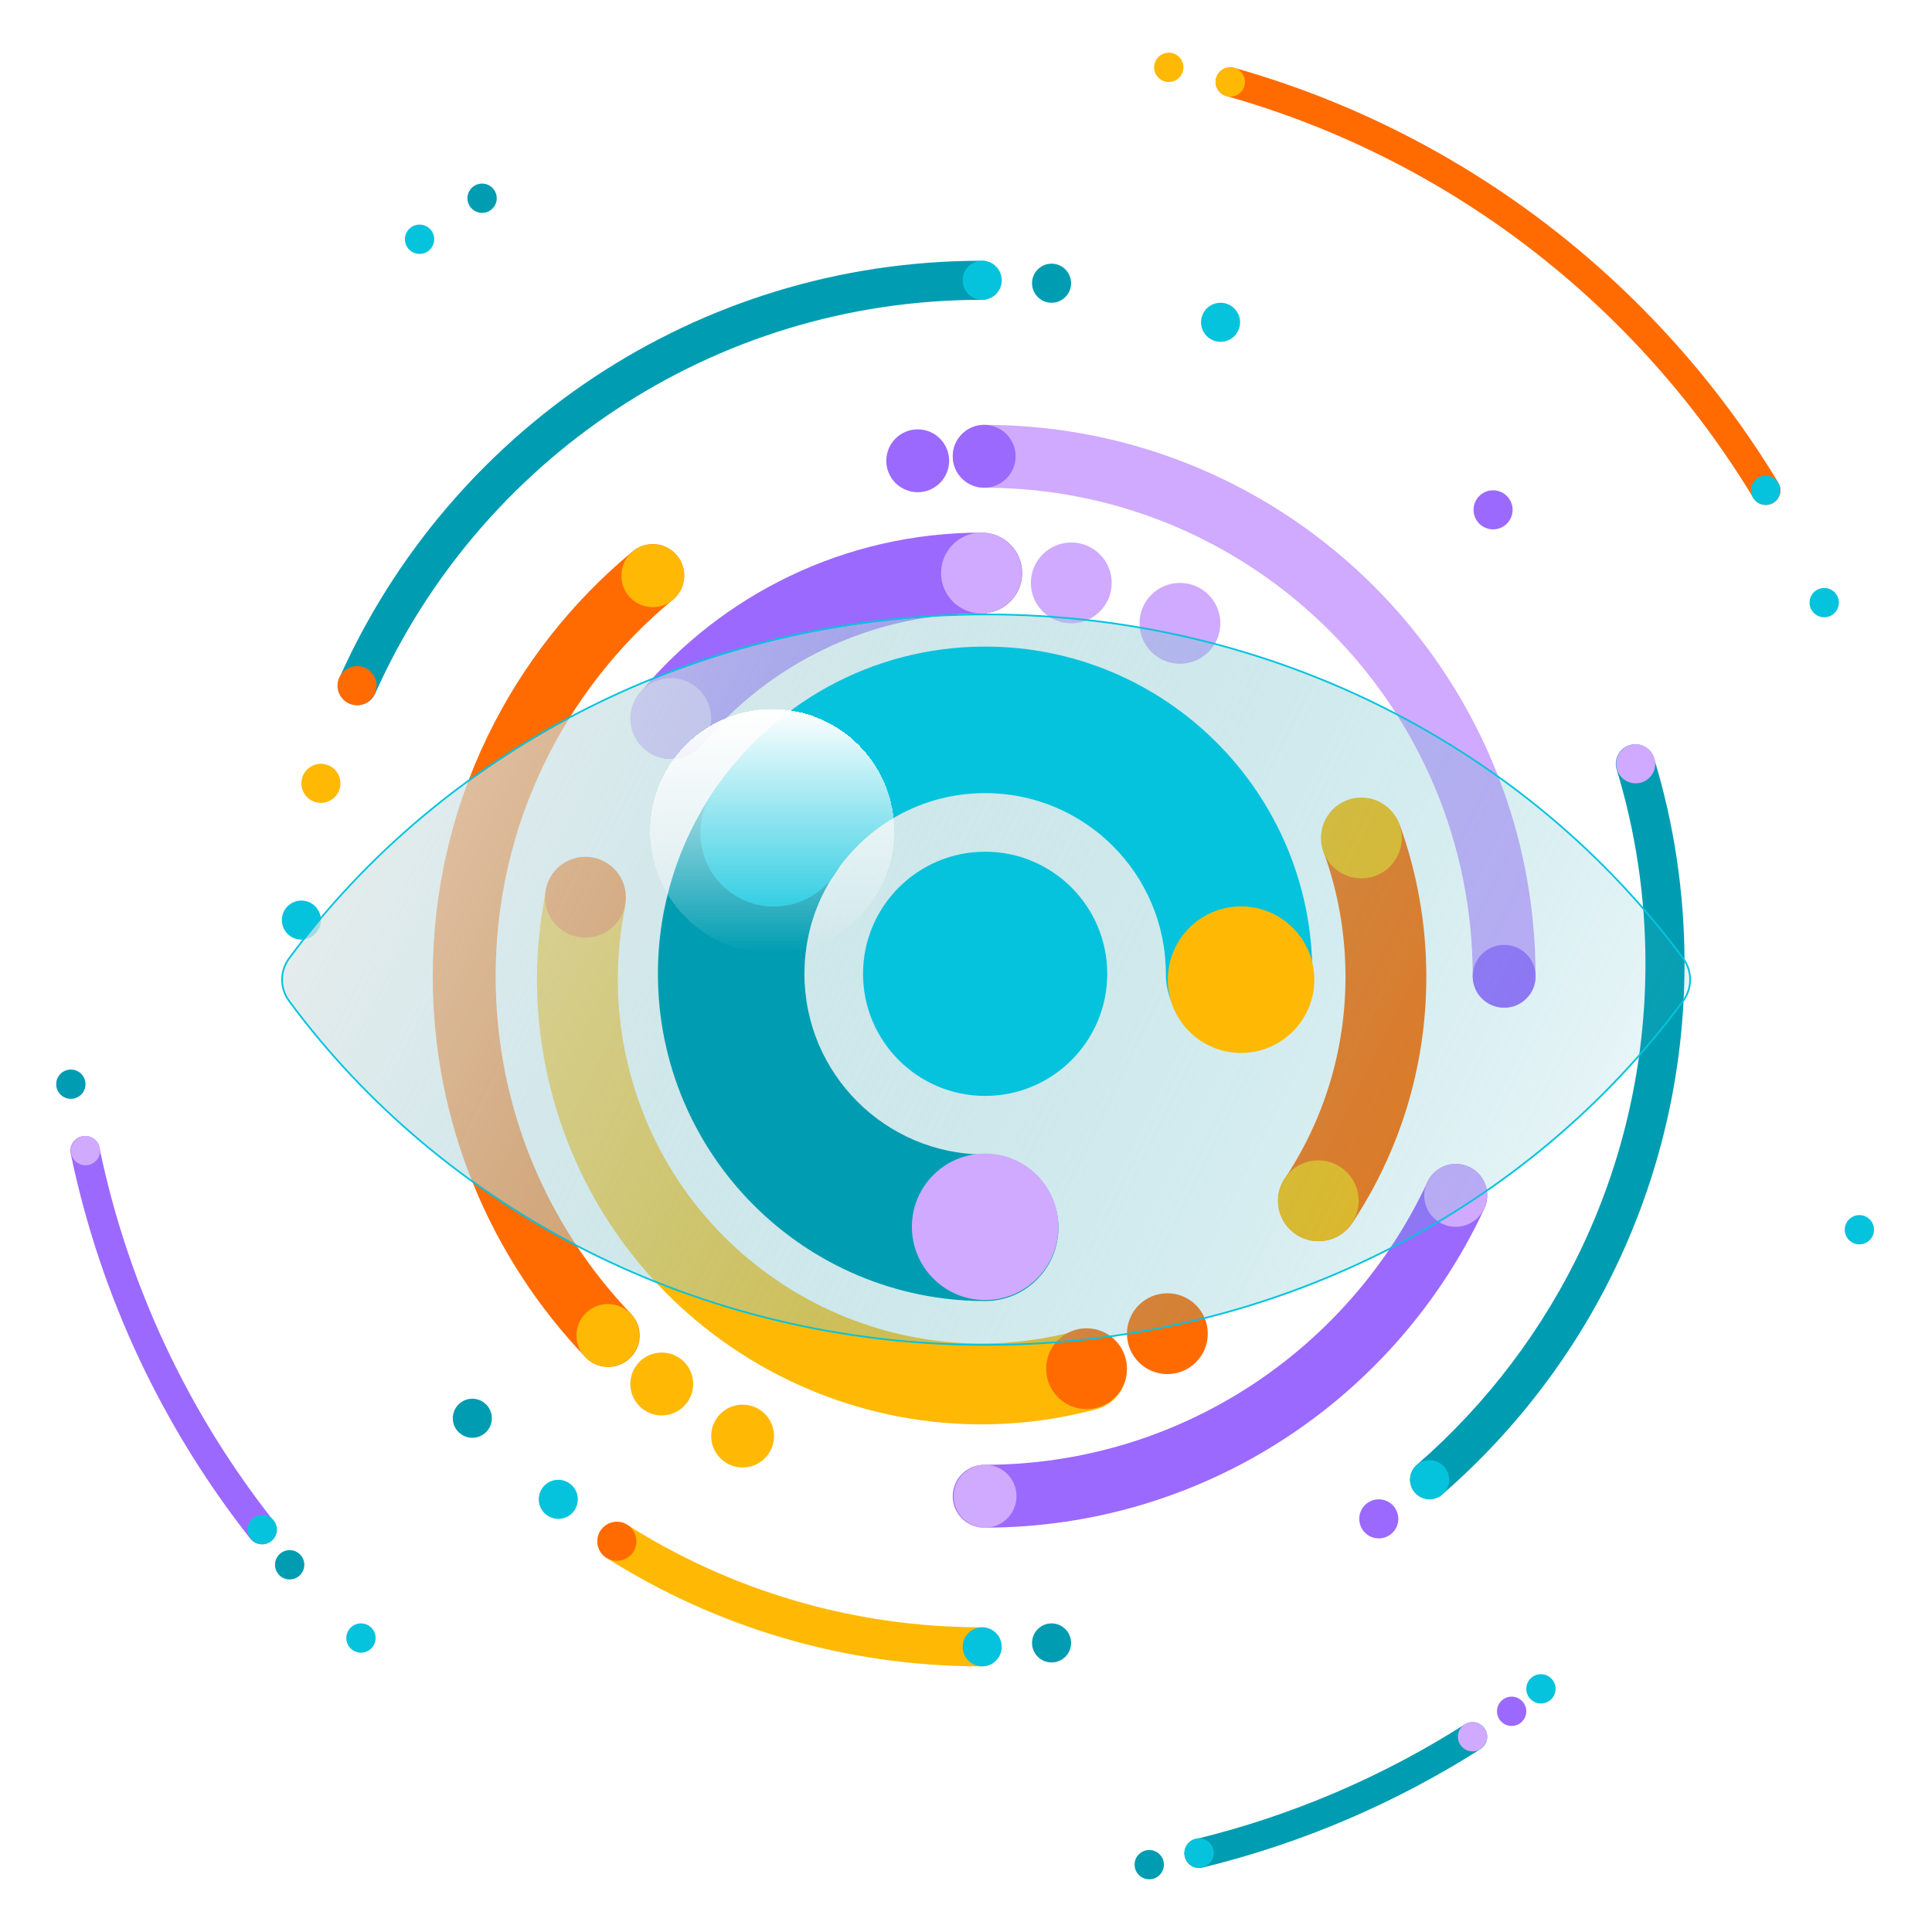 <svg width="550" height="550" viewBox="0 0 550 550" fill="none" xmlns="http://www.w3.org/2000/svg">
<path fill-rule="evenodd" clip-rule="evenodd" d="M23.373 323.472C25.629 323.004 27.837 324.453 28.305 326.708C36.496 366.172 53.755 402.318 77.811 432.869C79.236 434.679 78.924 437.301 77.114 438.726C75.304 440.151 72.681 439.84 71.256 438.03C46.422 406.489 28.596 369.164 20.137 328.404C19.669 326.148 21.117 323.94 23.373 323.472Z" fill="#9C69FF"/>
<path fill-rule="evenodd" clip-rule="evenodd" d="M346.227 22.2C346.851 19.983 349.155 18.691 351.372 19.315C416.767 37.718 471.898 80.591 506.269 137.419C507.462 139.39 506.83 141.954 504.859 143.147C502.888 144.339 500.324 143.707 499.131 141.736C465.834 86.685 412.43 45.163 349.113 27.345C346.895 26.721 345.603 24.418 346.227 22.2Z" fill="#FF6B00"/>
<path fill-rule="evenodd" clip-rule="evenodd" d="M422.724 492.189C423.961 494.132 423.387 496.71 421.444 497.947C397.426 513.225 370.778 524.742 342.33 531.666C340.092 532.211 337.836 530.838 337.291 528.6C336.746 526.362 338.119 524.106 340.357 523.561C367.901 516.857 393.705 505.705 416.966 490.908C418.91 489.672 421.488 490.245 422.724 492.189Z" fill="#009DB2"/>
<path fill-rule="evenodd" clip-rule="evenodd" d="M279.476 85.353C202.495 85.353 136.254 131.389 106.805 197.457C105.554 200.262 102.266 201.523 99.461 200.272C96.655 199.022 95.395 195.734 96.645 192.928C127.817 122.996 197.946 74.23 279.476 74.23C282.548 74.23 285.038 76.72 285.038 79.791C285.038 82.863 282.548 85.353 279.476 85.353Z" fill="#009DB2"/>
<path fill-rule="evenodd" clip-rule="evenodd" d="M170.915 435.825C172.557 433.229 175.993 432.456 178.589 434.099C207.776 452.566 242.369 463.257 279.476 463.257C282.547 463.257 285.037 465.747 285.037 468.818C285.037 471.89 282.547 474.38 279.476 474.38C240.202 474.38 203.555 463.058 172.641 443.498C170.046 441.856 169.273 438.42 170.915 435.825Z" fill="#FFB904"/>
<path fill-rule="evenodd" clip-rule="evenodd" d="M463.922 212.119C466.86 211.223 469.968 212.877 470.865 215.815C476.514 234.323 479.551 253.964 479.551 274.305C479.551 334.635 452.841 388.734 410.621 425.408C408.302 427.423 404.789 427.176 402.775 424.857C400.761 422.538 401.008 419.025 403.327 417.011C443.219 382.359 468.428 331.279 468.428 274.305C468.428 255.077 465.558 236.529 460.226 219.062C459.33 216.124 460.984 213.016 463.922 212.119Z" fill="#009DB2"/>
<circle cx="82.46" cy="445.46" r="4.171" fill="#009DB2"/>
<circle cx="74.673" cy="435.449" r="4.171" fill="#05C3DD"/>
<circle cx="24.343" cy="327.556" r="4.171" fill="#CFAAFF"/>
<circle cx="102.759" cy="466.316" r="4.171" fill="#05C3DD"/>
<circle cx="327.165" cy="530.829" r="4.171" fill="#009DB2"/>
<circle cx="341.349" cy="527.492" r="4.171" fill="#05C3DD"/>
<circle cx="430.331" cy="487.171" r="4.171" fill="#9C69FF"/>
<circle cx="419.21" cy="494.401" r="4.171" fill="#CFAAFF"/>
<circle cx="438.675" cy="480.775" r="4.171" fill="#05C3DD"/>
<circle cx="519.316" cy="171.556" r="4.171" fill="#05C3DD"/>
<circle cx="502.632" cy="139.577" r="4.171" fill="#05C3DD"/>
<circle cx="332.728" cy="19.171" r="4.171" fill="#FFB904"/>
<circle cx="350.245" cy="23.342" r="4.171" fill="#FFB904"/>
<circle cx="137.241" cy="56.433" r="4.171" fill="#009DB2"/>
<circle cx="91.358" cy="223" r="5.561" fill="#FFB904"/>
<circle cx="101.647" cy="195.193" r="5.561" fill="#FF6B00"/>
<circle cx="279.614" cy="79.791" r="5.561" fill="#05C3DD"/>
<circle cx="85.796" cy="261.931" r="5.561" fill="#05C3DD"/>
<circle cx="134.46" cy="403.749" r="5.561" fill="#009DB2"/>
<circle cx="158.931" cy="426.829" r="5.561" fill="#05C3DD"/>
<circle cx="299.358" cy="467.706" r="5.561" fill="#009DB2"/>
<circle cx="279.614" cy="468.818" r="5.561" fill="#05C3DD"/>
<circle cx="175.614" cy="438.786" r="5.561" fill="#FF6B00"/>
<circle cx="392.513" cy="432.39" r="5.561" fill="#9C69FF"/>
<circle cx="406.974" cy="421.267" r="5.561" fill="#05C3DD"/>
<circle cx="425.048" cy="145.139" r="5.561" fill="#9C69FF"/>
<circle cx="465.645" cy="217.438" r="5.561" fill="#CFAAFF"/>
<circle cx="299.358" cy="80.626" r="5.561" fill="#009DB2"/>
<circle cx="347.466" cy="91.749" r="5.561" fill="#05C3DD"/>
<circle cx="119.445" cy="68.112" r="4.171" fill="#05C3DD"/>
<circle cx="20.171" cy="308.647" r="4.171" fill="#009DB2"/>
<circle cx="529.325" cy="350.08" r="4.171" fill="#05C3DD"/>
<path fill-rule="evenodd" clip-rule="evenodd" d="M418.226 332.187C422.707 334.272 424.649 339.595 422.564 344.075C397.613 397.693 343.246 434.893 280.173 434.893C275.231 434.893 271.225 430.887 271.225 425.945C271.225 421.003 275.231 416.997 280.173 416.997C336.03 416.997 384.214 384.068 406.338 336.525C408.423 332.044 413.746 330.102 418.226 332.187Z" fill="#9C69FF"/>
<path fill-rule="evenodd" clip-rule="evenodd" d="M271.225 129.894C271.225 124.952 275.231 120.946 280.173 120.946C366.867 120.946 437.146 191.226 437.146 277.92C437.146 282.861 433.14 286.868 428.198 286.868C423.256 286.868 419.25 282.861 419.25 277.92C419.25 201.109 356.983 138.842 280.173 138.842C275.231 138.842 271.225 134.836 271.225 129.894Z" fill="#CFAAFF"/>
<path fill-rule="evenodd" clip-rule="evenodd" d="M168.824 245.219C175.055 246.461 179.1 252.519 177.858 258.751C174.852 273.828 175.172 289.815 179.43 305.707C194.231 360.942 251.005 393.721 306.24 378.921C312.377 377.276 318.685 380.919 320.33 387.056C321.974 393.193 318.332 399.502 312.195 401.146C244.686 419.235 175.294 379.172 157.205 311.663C152.013 292.284 151.612 272.717 155.292 254.253C156.534 248.022 162.593 243.977 168.824 245.219Z" fill="#FFB904"/>
<path fill-rule="evenodd" clip-rule="evenodd" d="M192.728 158.138C195.879 161.945 195.348 167.585 191.541 170.737C160.712 196.261 141.095 234.796 141.095 277.92C141.095 315.191 155.745 349.022 179.618 374C183.033 377.572 182.905 383.236 179.332 386.651C175.76 390.065 170.096 389.937 166.681 386.365C139.752 358.191 123.199 319.979 123.199 277.92C123.199 229.24 145.369 185.73 180.129 156.952C183.935 153.801 189.576 154.332 192.728 158.138Z" fill="#FF6B00"/>
<path fill-rule="evenodd" clip-rule="evenodd" d="M279.493 174.634C247.486 174.634 218.882 189.118 199.872 211.914C195.802 216.794 188.548 217.451 183.668 213.382C178.788 209.312 178.131 202.058 182.201 197.178C205.4 169.359 240.38 151.625 279.493 151.625C285.847 151.625 290.998 156.776 290.998 163.13C290.998 169.484 285.847 174.634 279.493 174.634Z" fill="#9C69FF"/>
<path fill-rule="evenodd" clip-rule="evenodd" d="M383.886 228.232C389.866 226.085 396.455 229.191 398.602 235.171C403.421 248.59 406.042 263.048 406.042 278.094C406.042 303.996 398.277 328.117 384.948 348.196C381.434 353.49 374.294 354.933 369.001 351.419C363.707 347.905 362.264 340.765 365.778 335.471C376.678 319.051 383.033 299.336 383.033 278.094C383.033 265.735 380.883 253.907 376.947 242.948C374.8 236.968 377.906 230.38 383.886 228.232Z" fill="#FF6B00"/>
<path d="M399.054 238.549C399.054 244.902 393.903 250.053 387.549 250.053C381.196 250.053 376.045 244.902 376.045 238.549C376.045 232.195 381.196 227.044 387.549 227.044C393.903 227.044 399.054 232.195 399.054 238.549Z" fill="#FFB904"/>
<path d="M386.783 341.834C386.783 348.188 381.632 353.338 375.278 353.338C368.924 353.338 363.773 348.188 363.773 341.834C363.773 335.48 368.924 330.329 375.278 330.329C381.632 330.329 386.783 335.48 386.783 341.834Z" fill="#FFB904"/>
<path d="M202.452 204.546C202.452 210.9 197.302 216.051 190.948 216.051C184.594 216.051 179.443 210.9 179.443 204.546C179.443 198.192 184.594 193.042 190.948 193.042C197.302 193.042 202.452 198.192 202.452 204.546Z" fill="#CFAAFF"/>
<path d="M290.91 163.13C290.91 169.484 285.759 174.634 279.405 174.634C273.051 174.634 267.9 169.484 267.9 163.13C267.9 156.776 273.051 151.625 279.405 151.625C285.759 151.625 290.91 156.776 290.91 163.13Z" fill="#CFAAFF"/>
<path d="M316.476 165.942C316.476 172.296 311.325 177.446 304.971 177.446C298.618 177.446 293.467 172.296 293.467 165.942C293.467 159.588 298.618 154.437 304.971 154.437C311.325 154.437 316.476 159.588 316.476 165.942Z" fill="#CFAAFF"/>
<path d="M347.41 177.446C347.41 183.8 342.259 188.951 335.905 188.951C329.551 188.951 324.4 183.8 324.4 177.446C324.4 171.093 329.551 165.942 335.905 165.942C342.259 165.942 347.41 171.093 347.41 177.446Z" fill="#CFAAFF"/>
<path d="M423.341 340.3C423.341 345.242 419.335 349.248 414.393 349.248C409.451 349.248 405.445 345.242 405.445 340.3C405.445 335.358 409.451 331.352 414.393 331.352C419.335 331.352 423.341 335.358 423.341 340.3Z" fill="#CFAAFF"/>
<path d="M289.376 425.945C289.376 430.887 285.37 434.893 280.428 434.893C275.487 434.893 271.48 430.887 271.48 425.945C271.48 421.003 275.487 416.997 280.428 416.997C285.37 416.997 289.376 421.003 289.376 425.945Z" fill="#CFAAFF"/>
<path d="M182.001 380.182C182.001 385.124 177.995 389.13 173.053 389.13C168.112 389.13 164.105 385.124 164.105 380.182C164.105 375.24 168.112 371.234 173.053 371.234C177.995 371.234 182.001 375.24 182.001 380.182Z" fill="#FFB904"/>
<path d="M197.339 393.988C197.339 398.93 193.333 402.936 188.391 402.936C183.45 402.936 179.443 398.93 179.443 393.988C179.443 389.046 183.45 385.04 188.391 385.04C193.333 385.04 197.339 389.046 197.339 393.988Z" fill="#FFB904"/>
<path d="M220.349 408.816C220.349 413.758 216.343 417.764 211.401 417.764C206.459 417.764 202.453 413.758 202.453 408.816C202.453 403.874 206.459 399.868 211.401 399.868C216.343 399.868 220.349 403.874 220.349 408.816Z" fill="#FFB904"/>
<path d="M194.785 163.897C194.785 168.838 190.778 172.845 185.837 172.845C180.895 172.845 176.889 168.838 176.889 163.897C176.889 158.955 180.895 154.949 185.837 154.949C190.778 154.949 194.785 158.955 194.785 163.897Z" fill="#FFB904"/>
<path d="M289.121 129.894C289.121 134.836 285.114 138.842 280.173 138.842C275.231 138.842 271.225 134.836 271.225 129.894C271.225 124.952 275.231 120.946 280.173 120.946C285.114 120.946 289.121 124.952 289.121 129.894Z" fill="#9C69FF"/>
<path d="M270.201 131.172C270.201 136.114 266.195 140.12 261.253 140.12C256.311 140.12 252.305 136.114 252.305 131.172C252.305 126.231 256.311 122.224 261.253 122.224C266.195 122.224 270.201 126.231 270.201 131.172Z" fill="#9C69FF"/>
<path d="M437.146 277.92C437.146 282.861 433.14 286.868 428.198 286.868C423.256 286.868 419.25 282.861 419.25 277.92C419.25 272.978 423.256 268.972 428.198 268.972C433.14 268.972 437.146 272.978 437.146 277.92Z" fill="#9C69FF"/>
<path d="M178.163 255.422C178.163 261.776 173.013 266.926 166.659 266.926C160.305 266.926 155.154 261.776 155.154 255.422C155.154 249.068 160.305 243.917 166.659 243.917C173.013 243.917 178.163 249.068 178.163 255.422Z" fill="#FF6B00"/>
<path d="M320.824 389.642C320.824 395.995 315.673 401.146 309.319 401.146C302.965 401.146 297.814 395.995 297.814 389.642C297.814 383.288 302.965 378.137 309.319 378.137C315.673 378.137 320.824 383.288 320.824 389.642Z" fill="#FF6B00"/>
<path d="M343.831 379.671C343.831 386.025 338.681 391.175 332.327 391.175C325.973 391.175 320.822 386.025 320.822 379.671C320.822 373.317 325.973 368.166 332.327 368.166C338.681 368.166 343.831 373.317 343.831 379.671Z" fill="#FF6B00"/>
<g filter="url(#filter0_bii_1994_61430)">
<path d="M82.22 284.514C79.63 281.004 79.63 276.226 82.22 272.716C125.857 213.584 198.371 174.893 280.448 174.893C362.525 174.893 435.04 213.584 478.676 272.716C481.267 276.226 481.267 281.004 478.676 284.514C435.04 343.646 362.525 382.337 280.448 382.337C198.371 382.337 125.857 343.646 82.22 284.514Z" fill="url(#paint0_linear_1994_61430)" fill-opacity="0.8"/>
<path d="M82.019 272.567C79.363 276.166 79.363 281.064 82.019 284.662C125.703 343.859 198.292 382.587 280.448 382.587C362.605 382.587 435.194 343.859 478.878 284.662C481.533 281.064 481.533 276.166 478.878 272.567C435.194 213.371 362.605 174.643 280.448 174.643C198.292 174.643 125.703 213.371 82.019 272.567Z" stroke="#05C3DD" stroke-width="0.5"/>
</g>
<path fill-rule="evenodd" clip-rule="evenodd" d="M232.343 219.378C241.868 225.854 244.34 238.826 237.864 248.351C232.273 256.576 229.006 266.487 229.006 277.224C229.006 305.636 252.038 328.668 280.45 328.668C291.968 328.668 301.306 338.006 301.306 349.524C301.306 361.042 291.968 370.38 280.45 370.38C229.002 370.38 187.295 328.673 187.295 277.224C187.295 257.862 193.225 239.822 203.37 224.9C209.846 215.375 222.817 212.902 232.343 219.378Z" fill="#009DB2"/>
<path fill-rule="evenodd" clip-rule="evenodd" d="M280.448 225.781C262.594 225.781 246.851 234.859 237.596 248.747C231.208 258.332 218.26 260.924 208.675 254.537C199.09 248.149 196.498 235.201 202.886 225.616C219.547 200.614 248.061 184.069 280.448 184.069C331.896 184.069 373.603 225.776 373.603 277.225C373.603 288.743 364.266 298.08 352.747 298.08C341.229 298.08 331.892 288.743 331.892 277.225C331.892 248.813 308.86 225.781 280.448 225.781Z" fill="#05C3DD"/>
<path d="M374.16 278.893C374.16 290.411 364.823 299.749 353.305 299.749C341.787 299.749 332.449 290.411 332.449 278.893C332.449 267.375 341.787 258.037 353.305 258.037C364.823 258.037 374.16 267.375 374.16 278.893Z" fill="#FFB904"/>
<path d="M301.305 349.246C301.305 360.764 291.968 370.102 280.449 370.102C268.931 370.102 259.594 360.764 259.594 349.246C259.594 337.728 268.931 328.39 280.449 328.39C291.968 328.39 301.305 337.728 301.305 349.246Z" fill="#CFAAFF"/>
<path d="M241.241 237.182C241.241 248.7 231.903 258.037 220.385 258.037C208.867 258.037 199.529 248.7 199.529 237.182C199.529 225.664 208.867 216.326 220.385 216.326C231.903 216.326 241.241 225.664 241.241 237.182Z" fill="#05C3DD"/>
<g filter="url(#filter1_bdii_1994_61430)">
<circle cx="220.386" cy="236.069" r="34.759" fill="url(#paint1_linear_1994_61430)" shape-rendering="crispEdges"/>
</g>
<path d="M315.208 277.225C315.208 296.422 299.646 311.984 280.449 311.984C261.252 311.984 245.689 296.422 245.689 277.225C245.689 258.028 261.252 242.465 280.449 242.465C299.646 242.465 315.208 258.028 315.208 277.225Z" fill="#05C3DD"/>
<defs>
<filter id="filter0_bii_1994_61430" x="71.435" y="166.051" width="418.026" height="225.128" filterUnits="userSpaceOnUse" color-interpolation-filters="sRGB">
<feFlood flood-opacity="0" result="BackgroundImageFix"/>
<feGaussianBlur in="BackgroundImageFix" stdDeviation="4.171"/>
<feComposite in2="SourceAlpha" operator="in" result="effect1_backgroundBlur_1994_61430"/>
<feBlend mode="normal" in="SourceGraphic" in2="effect1_backgroundBlur_1994_61430" result="shape"/>
<feColorMatrix in="SourceAlpha" type="matrix" values="0 0 0 0 0 0 0 0 0 0 0 0 0 0 0 0 0 0 127 0" result="hardAlpha"/>
<feOffset dx="1.39" dy="1.39"/>
<feGaussianBlur stdDeviation="0.278"/>
<feComposite in2="hardAlpha" operator="arithmetic" k2="-1" k3="1"/>
<feColorMatrix type="matrix" values="0 0 0 0 1 0 0 0 0 1 0 0 0 0 1 0 0 0 0.5 0"/>
<feBlend mode="normal" in2="shape" result="effect2_innerShadow_1994_61430"/>
<feColorMatrix in="SourceAlpha" type="matrix" values="0 0 0 0 0 0 0 0 0 0 0 0 0 0 0 0 0 0 127 0" result="hardAlpha"/>
<feOffset dx="-1.112" dy="-1.112"/>
<feGaussianBlur stdDeviation="0.278"/>
<feComposite in2="hardAlpha" operator="arithmetic" k2="-1" k3="1"/>
<feColorMatrix type="matrix" values="0 0 0 0 0.114 0 0 0 0 0.635 0 0 0 0 0.706 0 0 0 1 0"/>
<feBlend mode="normal" in2="effect2_innerShadow_1994_61430" result="effect3_innerShadow_1994_61430"/>
</filter>
<filter id="filter1_bdii_1994_61430" x="180.065" y="195.749" width="80.642" height="80.642" filterUnits="userSpaceOnUse" color-interpolation-filters="sRGB">
<feFlood flood-opacity="0" result="BackgroundImageFix"/>
<feGaussianBlur in="BackgroundImageFix" stdDeviation="2.781"/>
<feComposite in2="SourceAlpha" operator="in" result="effect1_backgroundBlur_1994_61430"/>
<feColorMatrix in="SourceAlpha" type="matrix" values="0 0 0 0 0 0 0 0 0 0 0 0 0 0 0 0 0 0 127 0" result="hardAlpha"/>
<feOffset dy="1.112"/>
<feGaussianBlur stdDeviation="0.556"/>
<feComposite in2="hardAlpha" operator="out"/>
<feColorMatrix type="matrix" values="0 0 0 0 0 0 0 0 0 0 0 0 0 0 0 0 0 0 0.25 0"/>
<feBlend mode="normal" in2="effect1_backgroundBlur_1994_61430" result="effect2_dropShadow_1994_61430"/>
<feBlend mode="normal" in="SourceGraphic" in2="effect2_dropShadow_1994_61430" result="shape"/>
<feColorMatrix in="SourceAlpha" type="matrix" values="0 0 0 0 0 0 0 0 0 0 0 0 0 0 0 0 0 0 127 0" result="hardAlpha"/>
<feOffset dx="0.556" dy="0.556"/>
<feGaussianBlur stdDeviation="0.556"/>
<feComposite in2="hardAlpha" operator="arithmetic" k2="-1" k3="1"/>
<feColorMatrix type="matrix" values="0 0 0 0 1 0 0 0 0 1 0 0 0 0 1 0 0 0 0.5 0"/>
<feBlend mode="normal" in2="shape" result="effect3_innerShadow_1994_61430"/>
<feColorMatrix in="SourceAlpha" type="matrix" values="0 0 0 0 0 0 0 0 0 0 0 0 0 0 0 0 0 0 127 0" result="hardAlpha"/>
<feOffset dx="-1.112" dy="-1.112"/>
<feGaussianBlur stdDeviation="0.556"/>
<feComposite in2="hardAlpha" operator="arithmetic" k2="-1" k3="1"/>
<feColorMatrix type="matrix" values="0 0 0 0 0.012 0 0 0 0 0.667 0 0 0 0 0.757 0 0 0 1 0"/>
<feBlend mode="normal" in2="effect3_innerShadow_1994_61430" result="effect4_innerShadow_1994_61430"/>
</filter>
<linearGradient id="paint0_linear_1994_61430" x1="89.689" y1="171" x2="511.65" y2="376.471" gradientUnits="userSpaceOnUse">
<stop stop-color="#EBEBEB"/>
<stop offset="1" stop-color="#1DA2B4" stop-opacity="0"/>
</linearGradient>
<linearGradient id="paint1_linear_1994_61430" x1="220.386" y1="201.31" x2="220.386" y2="270.829" gradientUnits="userSpaceOnUse">
<stop stop-color="white"/>
<stop offset="1" stop-color="white" stop-opacity="0"/>
</linearGradient>
</defs>
</svg>
